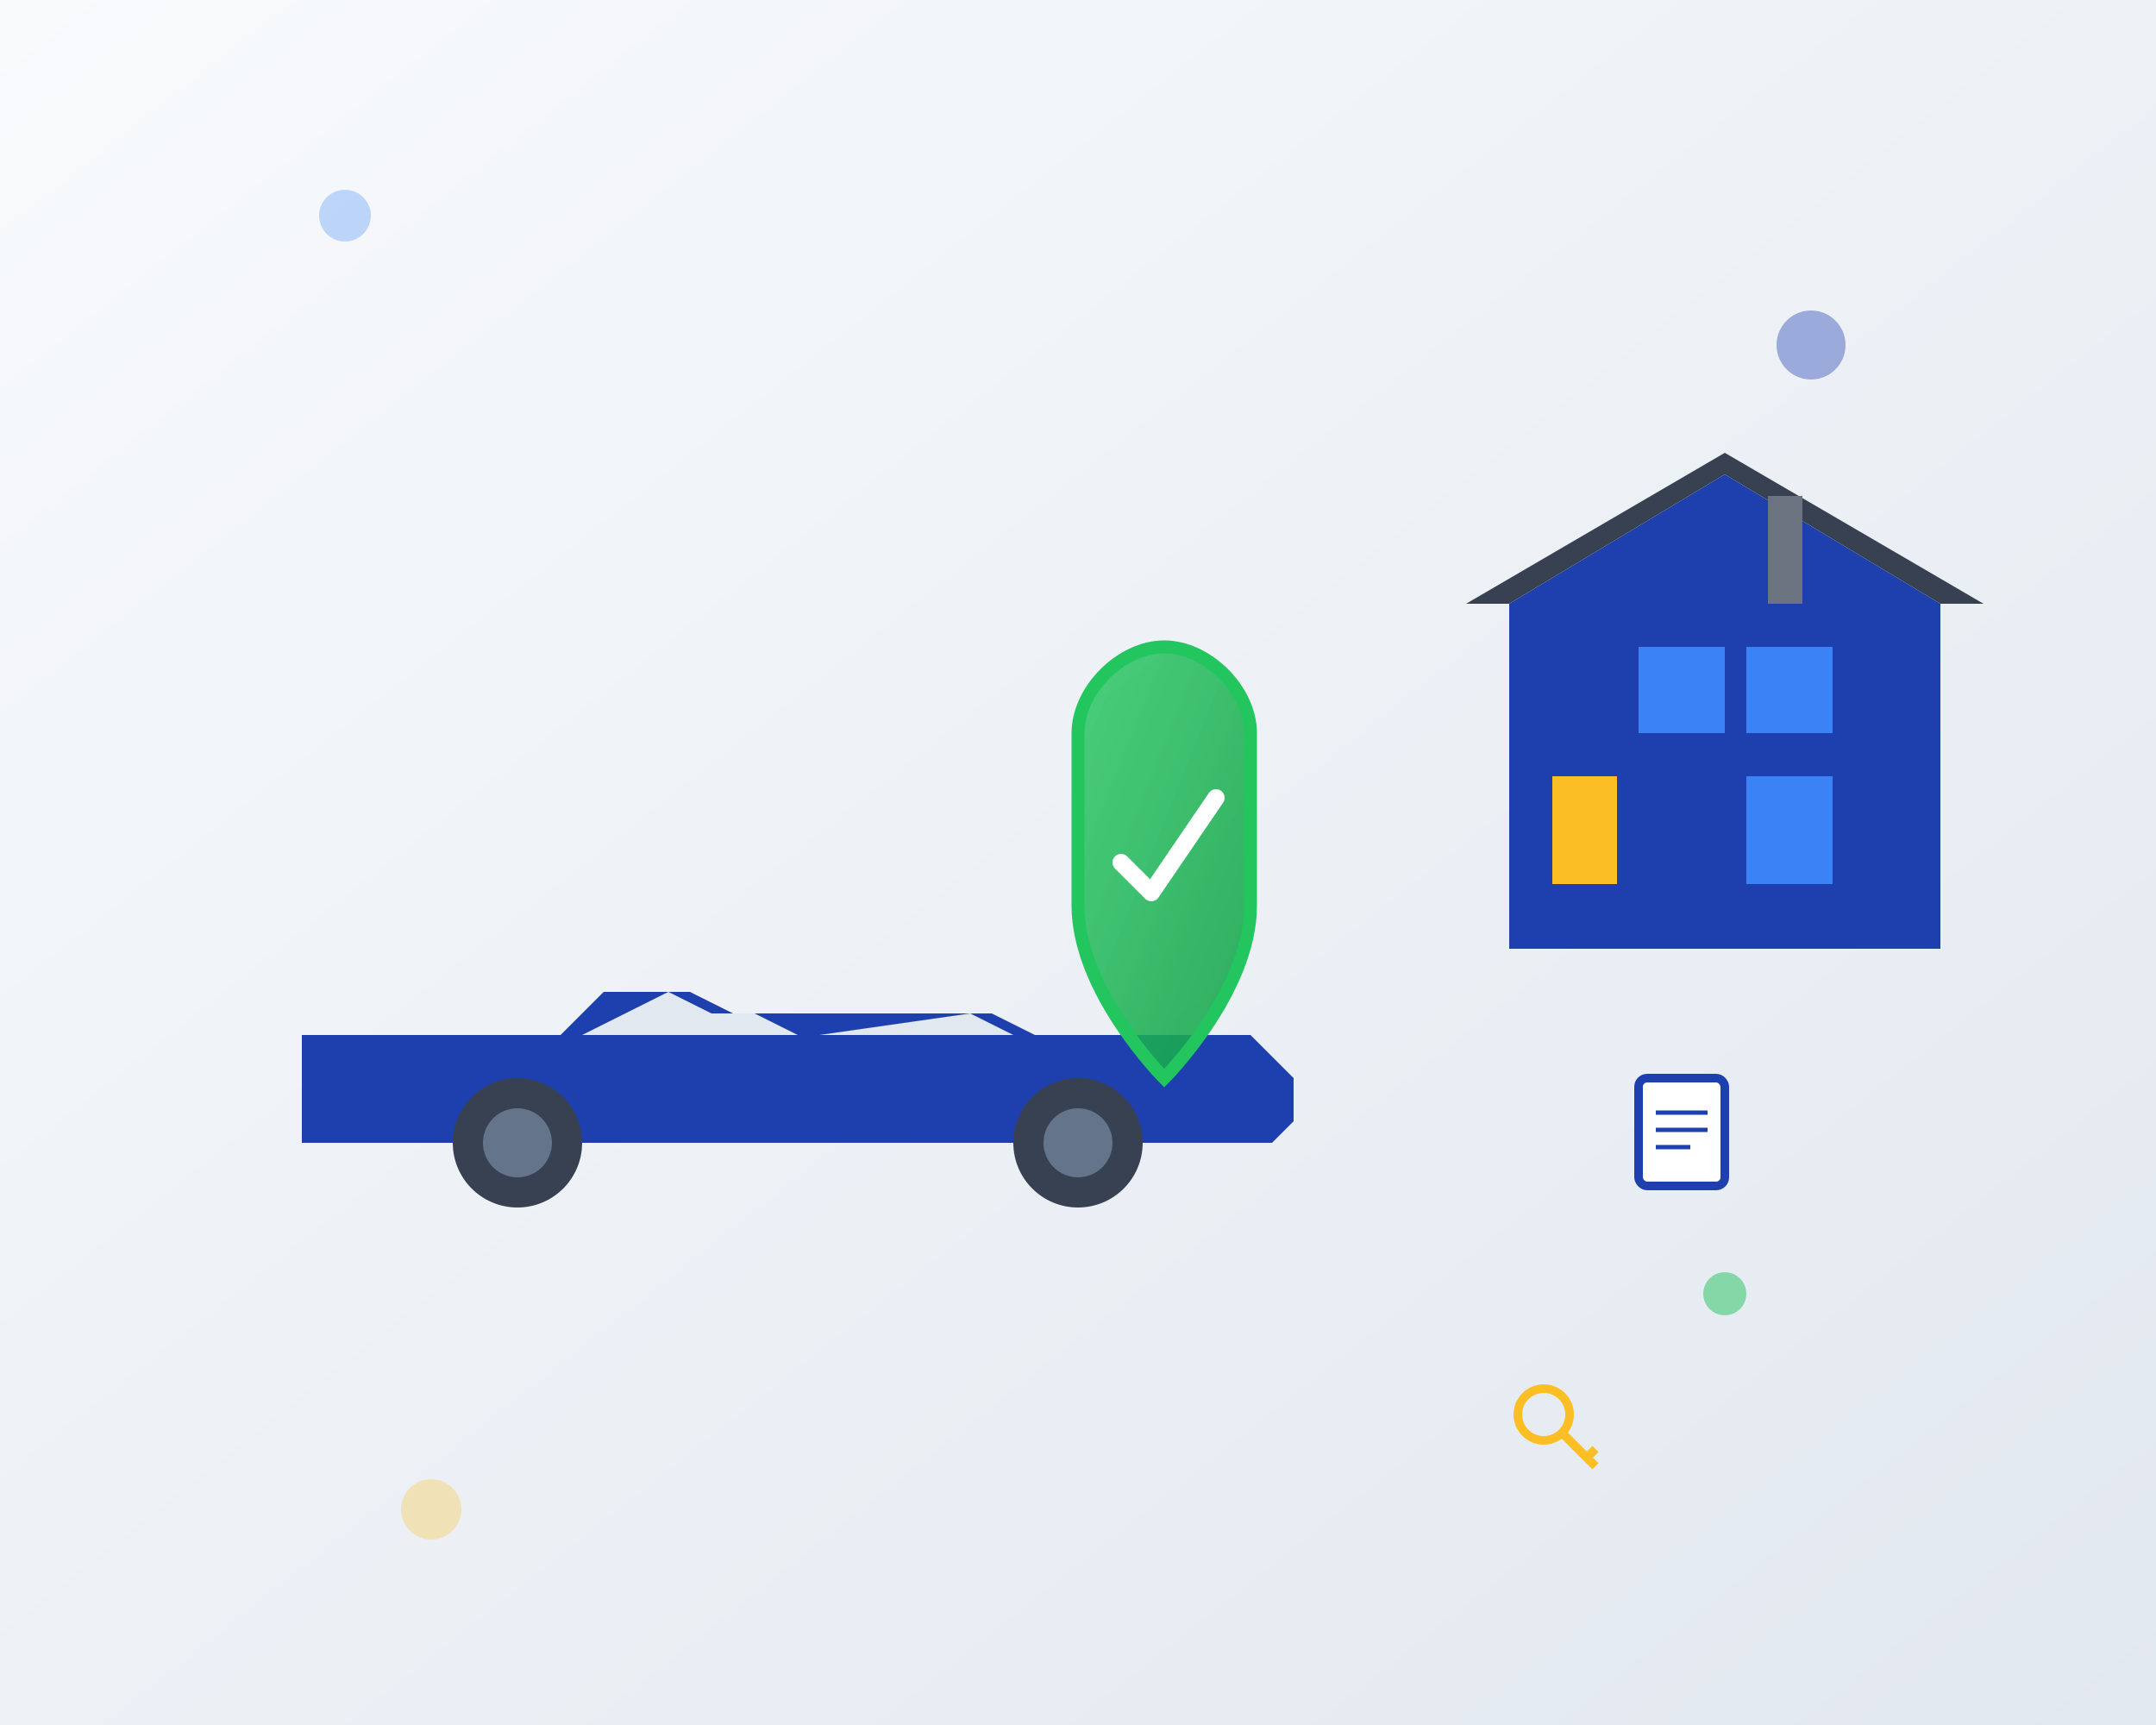 <svg width="500" height="400" viewBox="0 0 500 400" fill="none" xmlns="http://www.w3.org/2000/svg">
  <rect x="0" y="0" width="500" height="400" fill="#333333" stroke="none"/>
  <!-- Background Elements -->
  <rect width="500" height="400" fill="url(#heroGradient)"/>
  
  <!-- Car Silhouette -->
  <g transform="translate(50, 200)">
    <path d="M20 40 L80 40 L90 30 L110 30 L120 35 L180 35 L190 40 L240 40 L245 45 L250 50 L250 60 L245 65 L20 65 Z" fill="#1e40af"/>
    <circle cx="70" cy="65" r="15" fill="#374151"/>
    <circle cx="200" cy="65" r="15" fill="#374151"/>
    <circle cx="70" cy="65" r="8" fill="#64748b"/>
    <circle cx="200" cy="65" r="8" fill="#64748b"/>
    
    <!-- Car Windows -->
    <path d="M85 40 L105 30 L115 35 L125 35 L135 40 L85 40 Z" fill="#e2e8f0"/>
    <path d="M140 40 L175 35 L185 40 L140 40 Z" fill="#e2e8f0"/>
  </g>
  
  <!-- House Silhouette -->
  <g transform="translate(300, 100)">
    <path d="M50 40 L100 10 L150 40 L150 120 L50 120 Z" fill="#1e40af"/>
    <rect x="60" y="80" width="15" height="25" fill="#fbbf24"/>
    <rect x="80" y="50" width="20" height="20" fill="#3b82f6"/>
    <rect x="105" y="50" width="20" height="20" fill="#3b82f6"/>
    <rect x="105" y="80" width="20" height="25" fill="#3b82f6"/>
    
    <!-- Roof -->
    <path d="M40 40 L100 5 L160 40 L150 40 L100 10 L50 40 Z" fill="#374151"/>
    
    <!-- Chimney -->
    <rect x="110" y="15" width="8" height="25" fill="#6b7280"/>
  </g>
  
  <!-- Protection Shield -->
  <g transform="translate(200, 150)">
    <path d="M50 20C50 10 60 0 70 0C80 0 90 10 90 20V60C90 80 70 100 70 100C70 100 50 80 50 60V20Z" fill="url(#shieldGradient)" stroke="#22c55e" stroke-width="3"/>
    
    <!-- Checkmark -->
    <path d="M60 50 L67 57 L82 35" stroke="white" stroke-width="4" stroke-linecap="round" stroke-linejoin="round"/>
  </g>
  
  <!-- Floating Elements -->
  <circle cx="80" cy="50" r="6" fill="#3b82f6" opacity="0.3"/>
  <circle cx="420" cy="80" r="8" fill="#1e40af" opacity="0.4"/>
  <circle cx="400" cy="300" r="5" fill="#22c55e" opacity="0.5"/>
  <circle cx="100" cy="350" r="7" fill="#fbbf24" opacity="0.3"/>
  
  <!-- Insurance Icons -->
  <g transform="translate(380, 250)">
    <!-- Document Icon -->
    <rect x="0" y="0" width="20" height="25" fill="white" stroke="#1e40af" stroke-width="2" rx="2"/>
    <line x1="4" y1="8" x2="16" y2="8" stroke="#1e40af" stroke-width="1"/>
    <line x1="4" y1="12" x2="16" y2="12" stroke="#1e40af" stroke-width="1"/>
    <line x1="4" y1="16" x2="12" y2="16" stroke="#1e40af" stroke-width="1"/>
  </g>
  
  <g transform="translate(350, 320)">
    <!-- Key Icon -->
    <circle cx="8" cy="8" r="6" fill="none" stroke="#fbbf24" stroke-width="2"/>
    <line x1="12" y1="12" x2="20" y2="20" stroke="#fbbf24" stroke-width="2"/>
    <line x1="18" y1="18" x2="20" y2="16" stroke="#fbbf24" stroke-width="2"/>
  </g>
  
  <!-- Gradient Definitions -->
  <defs>
    <linearGradient id="heroGradient" x1="0%" y1="0%" x2="100%" y2="100%">
      <stop offset="0%" style="stop-color:#f8fafc;stop-opacity:1" />
      <stop offset="100%" style="stop-color:#e2e8f0;stop-opacity:1" />
    </linearGradient>
    
    <linearGradient id="shieldGradient" x1="0%" y1="0%" x2="100%" y2="100%">
      <stop offset="0%" style="stop-color:#22c55e;stop-opacity:0.8" />
      <stop offset="100%" style="stop-color:#16a34a;stop-opacity:0.9" />
    </linearGradient>
  </defs>
</svg>
